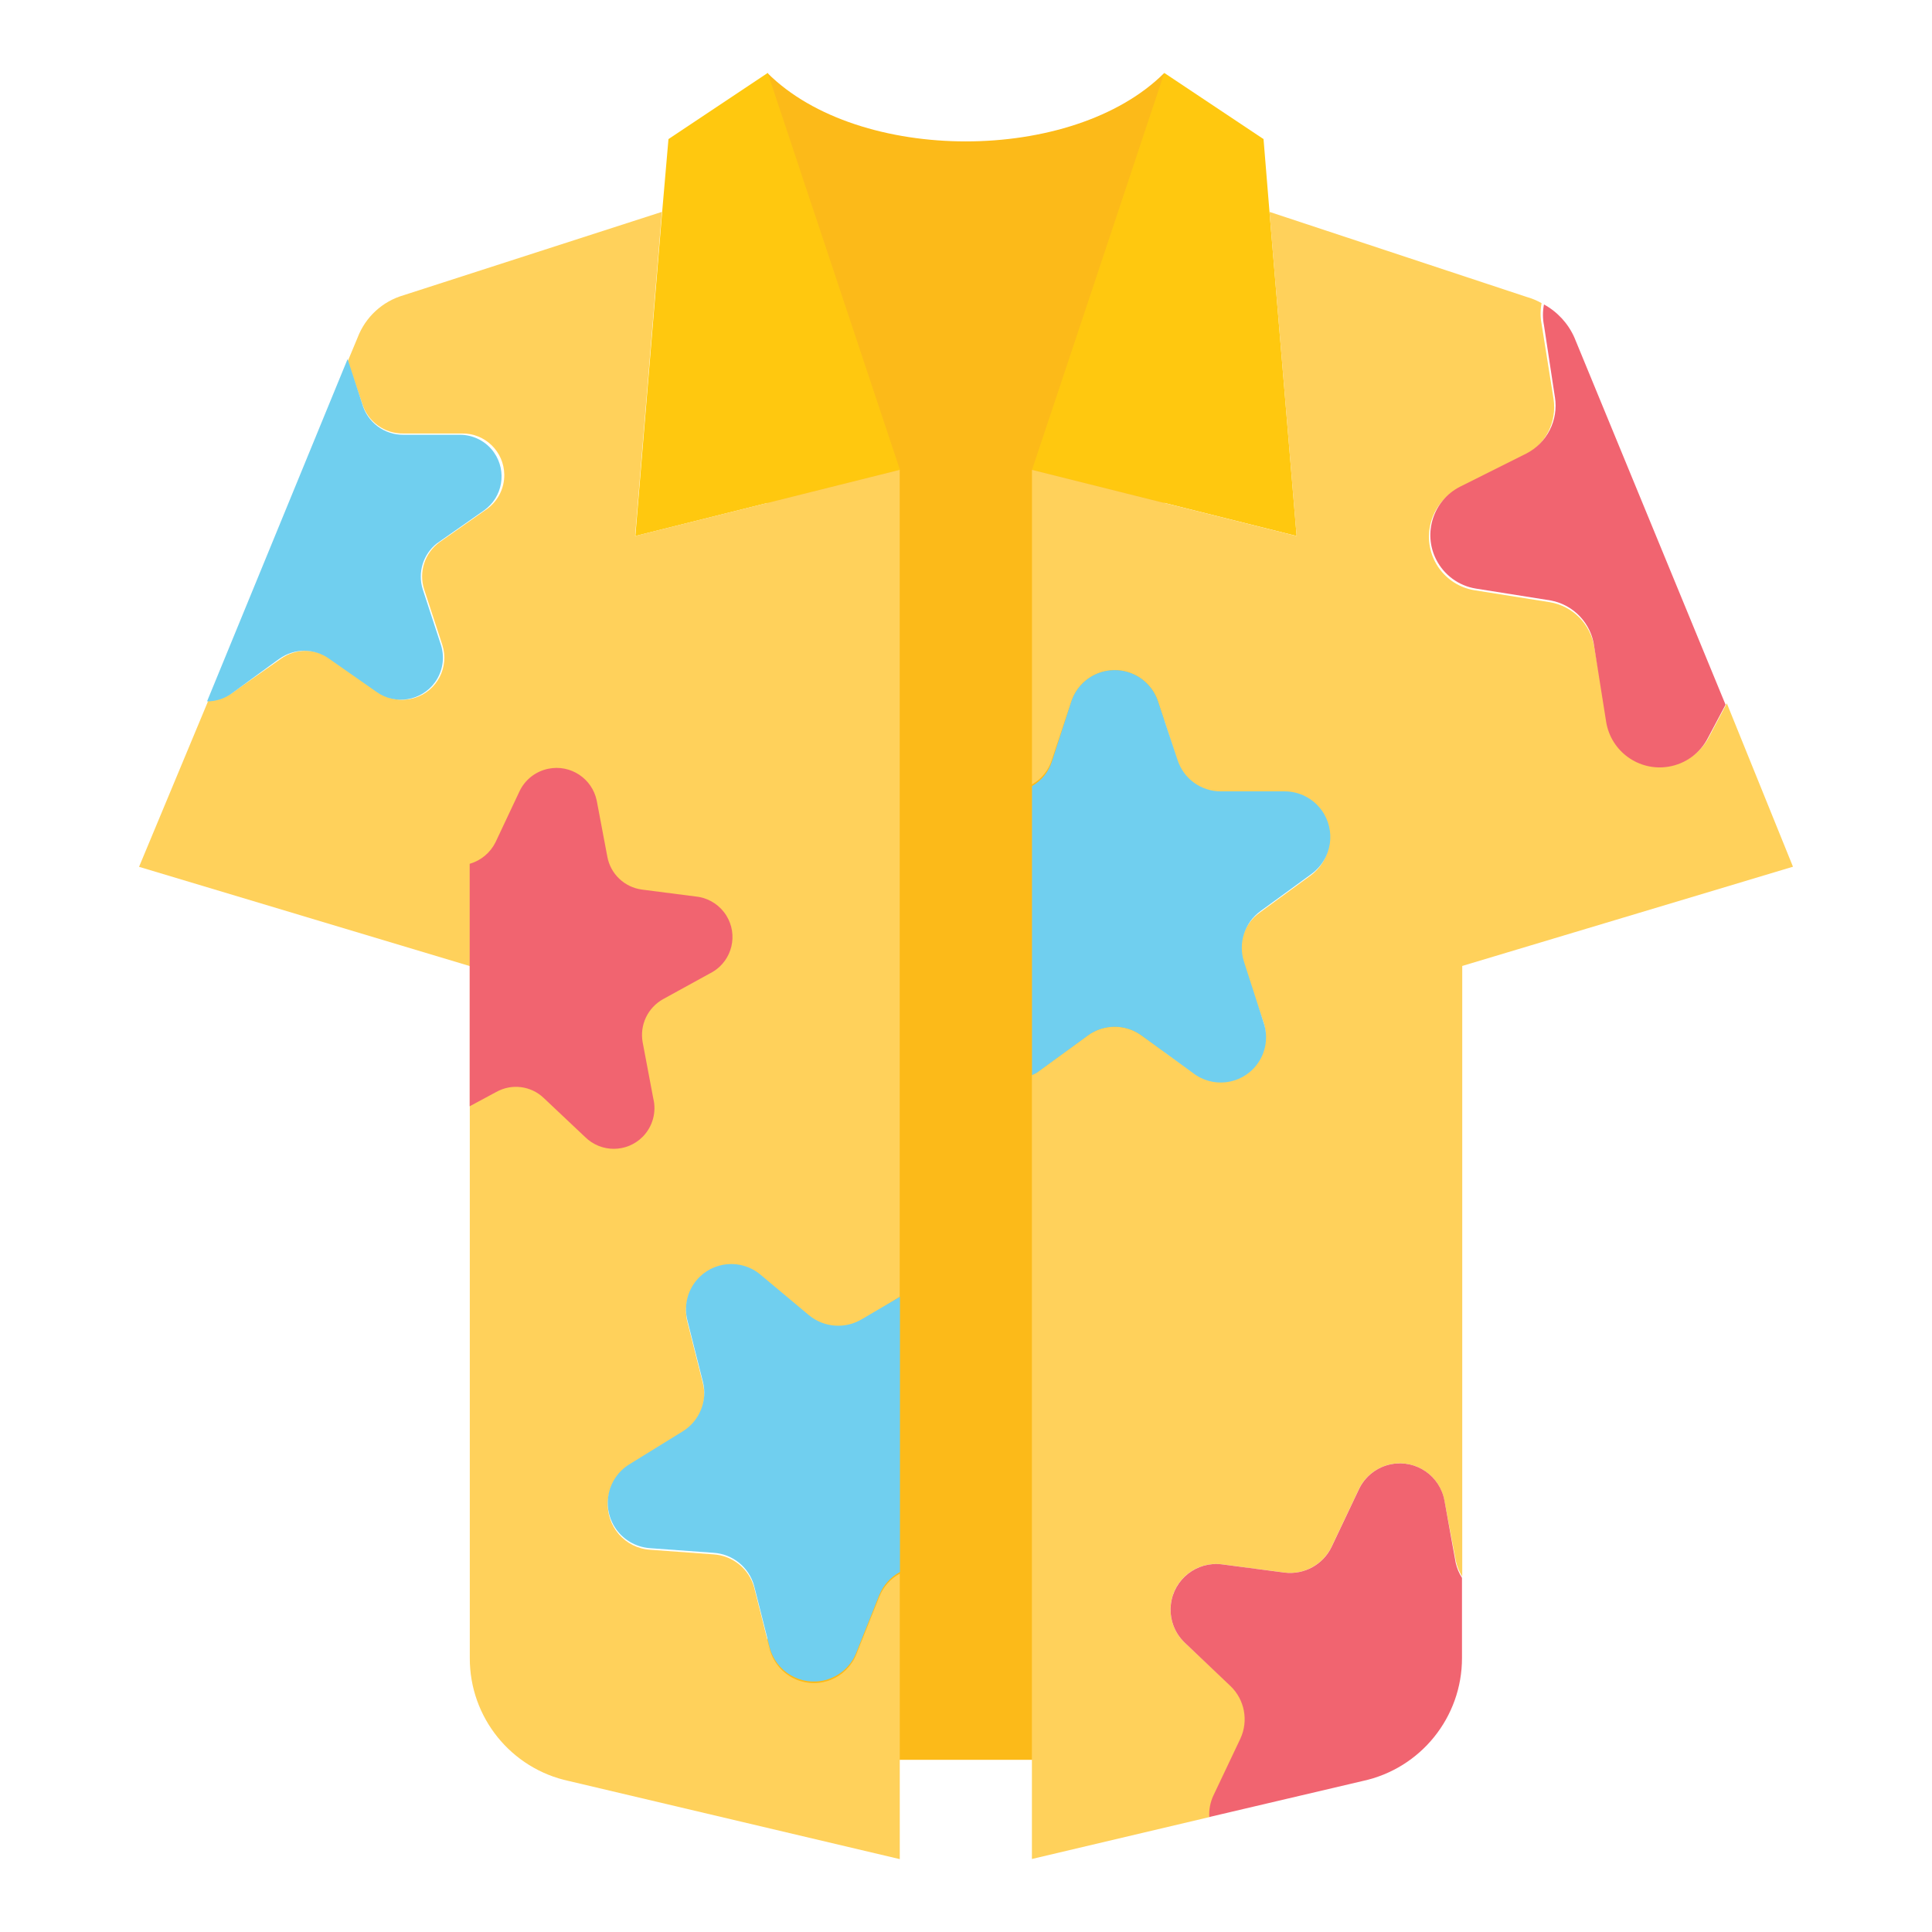 <?xml version="1.0" encoding="UTF-8"?>
<svg id="Layer_1" xmlns="http://www.w3.org/2000/svg" version="1.1" viewBox="0 0 512 512">
  <!-- Generator: Adobe Illustrator 29.5.1, SVG Export Plug-In . SVG Version: 2.1.0 Build 141)  -->
  <defs>
    <style>
      .st0 {
        fill: #70cfef;
      }

      .st1 {
        fill: #fcba19;
      }

      .st2 {
        fill: #f16470;
      }

      .st3 {
        fill: #ffd15b;
      }

      .st4 {
        fill: #ffc80f;
      }
    </style>
  </defs>
  <path class="st1" d="M203.36,19.33c24.19,24.19,80.99,24.19,105.19,0v447.04h-105.19V19.33Z"/>
  <path class="st4" d="M299.78,45.63l8.77-26.3,26.3,17.53,1.58,19.28,7.19,85.9-70.12-17.53,26.3-78.89ZM212.22,45.63l-8.77-26.3-26.3,17.53-1.67,19.28-7.1,85.9,70.12-17.53-26.3-78.89Z"/>
  <path class="st3" d="M233.08,422.98l-6.22,15.6c-2.56,6.17-9.64,9.1-15.81,6.54-3.5-1.45-6.11-4.45-7.07-8.12l-4.12-16.3c-1.34-4.93-5.68-8.46-10.78-8.77l-16.83-1.23c-6.62-.45-11.61-6.19-11.16-12.8.26-3.85,2.36-7.34,5.64-9.37l14.2-8.77c4.46-2.75,6.62-8.07,5.35-13.15l-4.12-16.3c-1.6-6.44,2.32-12.95,8.76-14.55,3.73-.93,7.67-.01,10.61,2.45l12.89,10.78c4.02,3.3,9.68,3.69,14.11.96l9.9-6.31V124.52l-70.12,17.53,7.1-85.9-68.46,22.09c-5.6,1.62-10.11,5.78-12.18,11.22l-2.63,6.31,3.86,11.22c1.48,4.78,5.95,8,10.96,7.89h15.51c6.1-.07,11.1,4.82,11.17,10.92.04,3.64-1.71,7.06-4.68,9.16l-12.53,8.77c-3.87,2.85-5.5,7.86-4.03,12.45l4.82,14.73c1.88,5.85-1.34,12.12-7.19,14-3.36,1.08-7.03.5-9.9-1.56l-12.53-8.77c-3.93-2.81-9.22-2.81-13.15,0l-12.53,8.77c-1.92,1.43-4.26,2.2-6.66,2.19l-18.41,44.18,87.65,26.3v183.37c-.05,15.72,10.92,29.33,26.3,32.61l87.65,20.69v-75.65c-2.41,1.32-4.3,3.42-5.35,5.96Z"/>
  <path class="st0" d="M74.07,174.57c3.93-2.81,9.22-2.81,13.15,0l12.53,8.77c4.99,3.59,11.95,2.45,15.54-2.55,2.06-2.87,2.64-6.54,1.56-9.9l-4.82-14.73c-1.38-4.41.08-9.21,3.68-12.1l12.53-8.77c4.99-3.51,6.18-10.4,2.67-15.39-2.09-2.97-5.52-4.72-9.16-4.68h-14.81c-5.1.06-9.6-3.32-10.96-8.24l-3.86-11.83-37.25,90.72c2.4.01,4.74-.76,6.66-2.19l12.53-9.12ZM228.52,349.53c-4.43,2.72-10.1,2.33-14.11-.96l-12.89-10.78c-5.08-4.26-12.66-3.6-16.92,1.48-2.47,2.94-3.38,6.89-2.45,10.61l4.12,16.3c1.28,5.08-.89,10.4-5.35,13.15l-14.2,8.77c-5.63,3.5-7.36,10.91-3.85,16.54,2.04,3.28,5.53,5.37,9.37,5.64l16.83,1.23c5.1.31,9.44,3.83,10.78,8.77l4.12,16.3c1.69,6.46,8.3,10.34,14.76,8.65,3.66-.96,6.67-3.57,8.12-7.07l6.22-15.6c1.07-2.55,2.99-4.66,5.43-5.96v-72.93l-9.99,5.87Z"/>
  <path class="st3" d="M336.42,56.15l7.19,85.9-70.12-17.53v83.36c2.51-1.42,4.39-3.74,5.26-6.49l5.17-15.51c2.1-6.34,8.94-9.78,15.29-7.68,3.63,1.2,6.48,4.05,7.68,7.68l5.17,15.95c1.6,4.98,6.25,8.35,11.48,8.33h16.74c6.68.05,12.06,5.5,12.01,12.18-.03,3.81-1.85,7.38-4.91,9.64l-13.59,9.9c-4.21,3.05-5.98,8.46-4.38,13.41l5.43,15.6c2.05,6.31-1.41,13.08-7.72,15.13-3.66,1.19-7.67.55-10.78-1.72l-13.85-9.9c-4.24-3.07-9.96-3.07-14.2,0l-13.59,9.9-1.23.61v207.74l47.16-11.13c-.11-1.93.25-3.85,1.05-5.61l7.19-15.16c2.2-4.73,1.14-10.33-2.63-13.94l-12.27-11.48c-4.84-4.6-5.04-12.26-.44-17.1,2.64-2.78,6.45-4.14,10.25-3.67l16.65,2.19c5.19.62,10.19-2.13,12.45-6.84l7.19-15.16c2.79-6.01,9.94-8.63,15.95-5.83,3.53,1.64,6.05,4.89,6.75,8.72l3.07,16.13c.32,1.43.88,2.79,1.67,4.03v-161.81l87.65-26.3-17.53-43.3-4.65,8.77c-3.6,7.07-12.26,9.89-19.33,6.29-4.08-2.08-6.93-5.98-7.66-10.49l-3.51-19.55c-.98-6.08-5.75-10.85-11.83-11.83l-19.9-3.16c-7.84-1.28-13.15-8.67-11.87-16.5.74-4.52,3.58-8.42,7.66-10.49l17.53-8.77c5.52-2.81,8.6-8.87,7.63-14.99l-3.16-19.81c-.36-1.82-.36-3.7,0-5.52-1.27-.72-2.62-1.28-4.03-1.67l-68.11-22.53Z"/>
  <path class="st0" d="M288.3,274.41c4.24-3.07,9.96-3.07,14.2,0l13.59,9.9c5.21,4.1,12.76,3.2,16.86-2.01,2.54-3.23,3.25-7.53,1.89-11.4l-5.17-16.04c-1.6-4.95.17-10.36,4.38-13.41l13.59-9.9c5.37-3.97,6.51-11.54,2.54-16.92-2.26-3.06-5.84-4.88-9.64-4.91h-17c-5.23.02-9.88-3.35-11.48-8.33l-5.17-15.51c-2.1-6.34-8.94-9.78-15.29-7.68-3.63,1.2-6.48,4.05-7.68,7.68l-5.17,15.95c-.87,2.75-2.75,5.07-5.26,6.49v76.61l1.23-.61,13.59-9.9Z"/>
  <path class="st2" d="M382.79,397.65c-1.2-6.52-7.45-10.84-13.98-9.64-3.83.7-7.08,3.22-8.72,6.75l-7.19,15.16c-2.25,4.71-7.26,7.46-12.45,6.84l-16.65-2.19c-6.63-.82-12.67,3.89-13.49,10.52-.47,3.81.89,7.61,3.67,10.25l12.1,11.48c3.77,3.6,4.83,9.21,2.63,13.94l-7.19,15.16c-.8,1.76-1.16,3.68-1.05,5.61l40.67-9.55c15.36-3.31,26.32-16.9,26.3-32.61v-21.21c-.78-1.24-1.35-2.6-1.67-4.03l-2.98-16.48ZM412.07,105.23c.98,6.12-2.1,12.18-7.63,14.99l-17.53,8.77c-7.07,3.6-9.89,12.26-6.29,19.33,2.08,4.08,5.98,6.93,10.49,7.66l19.9,3.16c6.08,1.17,10.72,6.12,11.48,12.27l3.16,19.9c1.28,7.84,8.67,13.15,16.5,11.87,4.52-.74,8.42-3.58,10.49-7.66l4.65-8.77-40.06-97.3c-1.65-3.73-4.49-6.81-8.06-8.77-.36,1.82-.36,3.7,0,5.52l2.89,19.02ZM185.13,237.68l-14.99-1.93c-4.65-.61-8.37-4.15-9.2-8.77l-2.8-14.81c-1.22-5.88-6.97-9.66-12.85-8.44-3.31.68-6.11,2.86-7.58,5.9l-6.4,13.59c-1.38,2.77-3.86,4.84-6.84,5.7v64.25l7.01-3.77c4.1-2.31,9.22-1.67,12.62,1.58l10.96,10.34c4.23,4.19,11.05,4.17,15.25-.06,2.65-2.67,3.72-6.54,2.81-10.2l-2.8-14.81c-.85-4.6,1.34-9.22,5.43-11.48l13.24-7.28c5.07-3.12,6.65-9.76,3.52-14.83-1.63-2.64-4.32-4.46-7.38-4.98h0Z"/>
</svg>